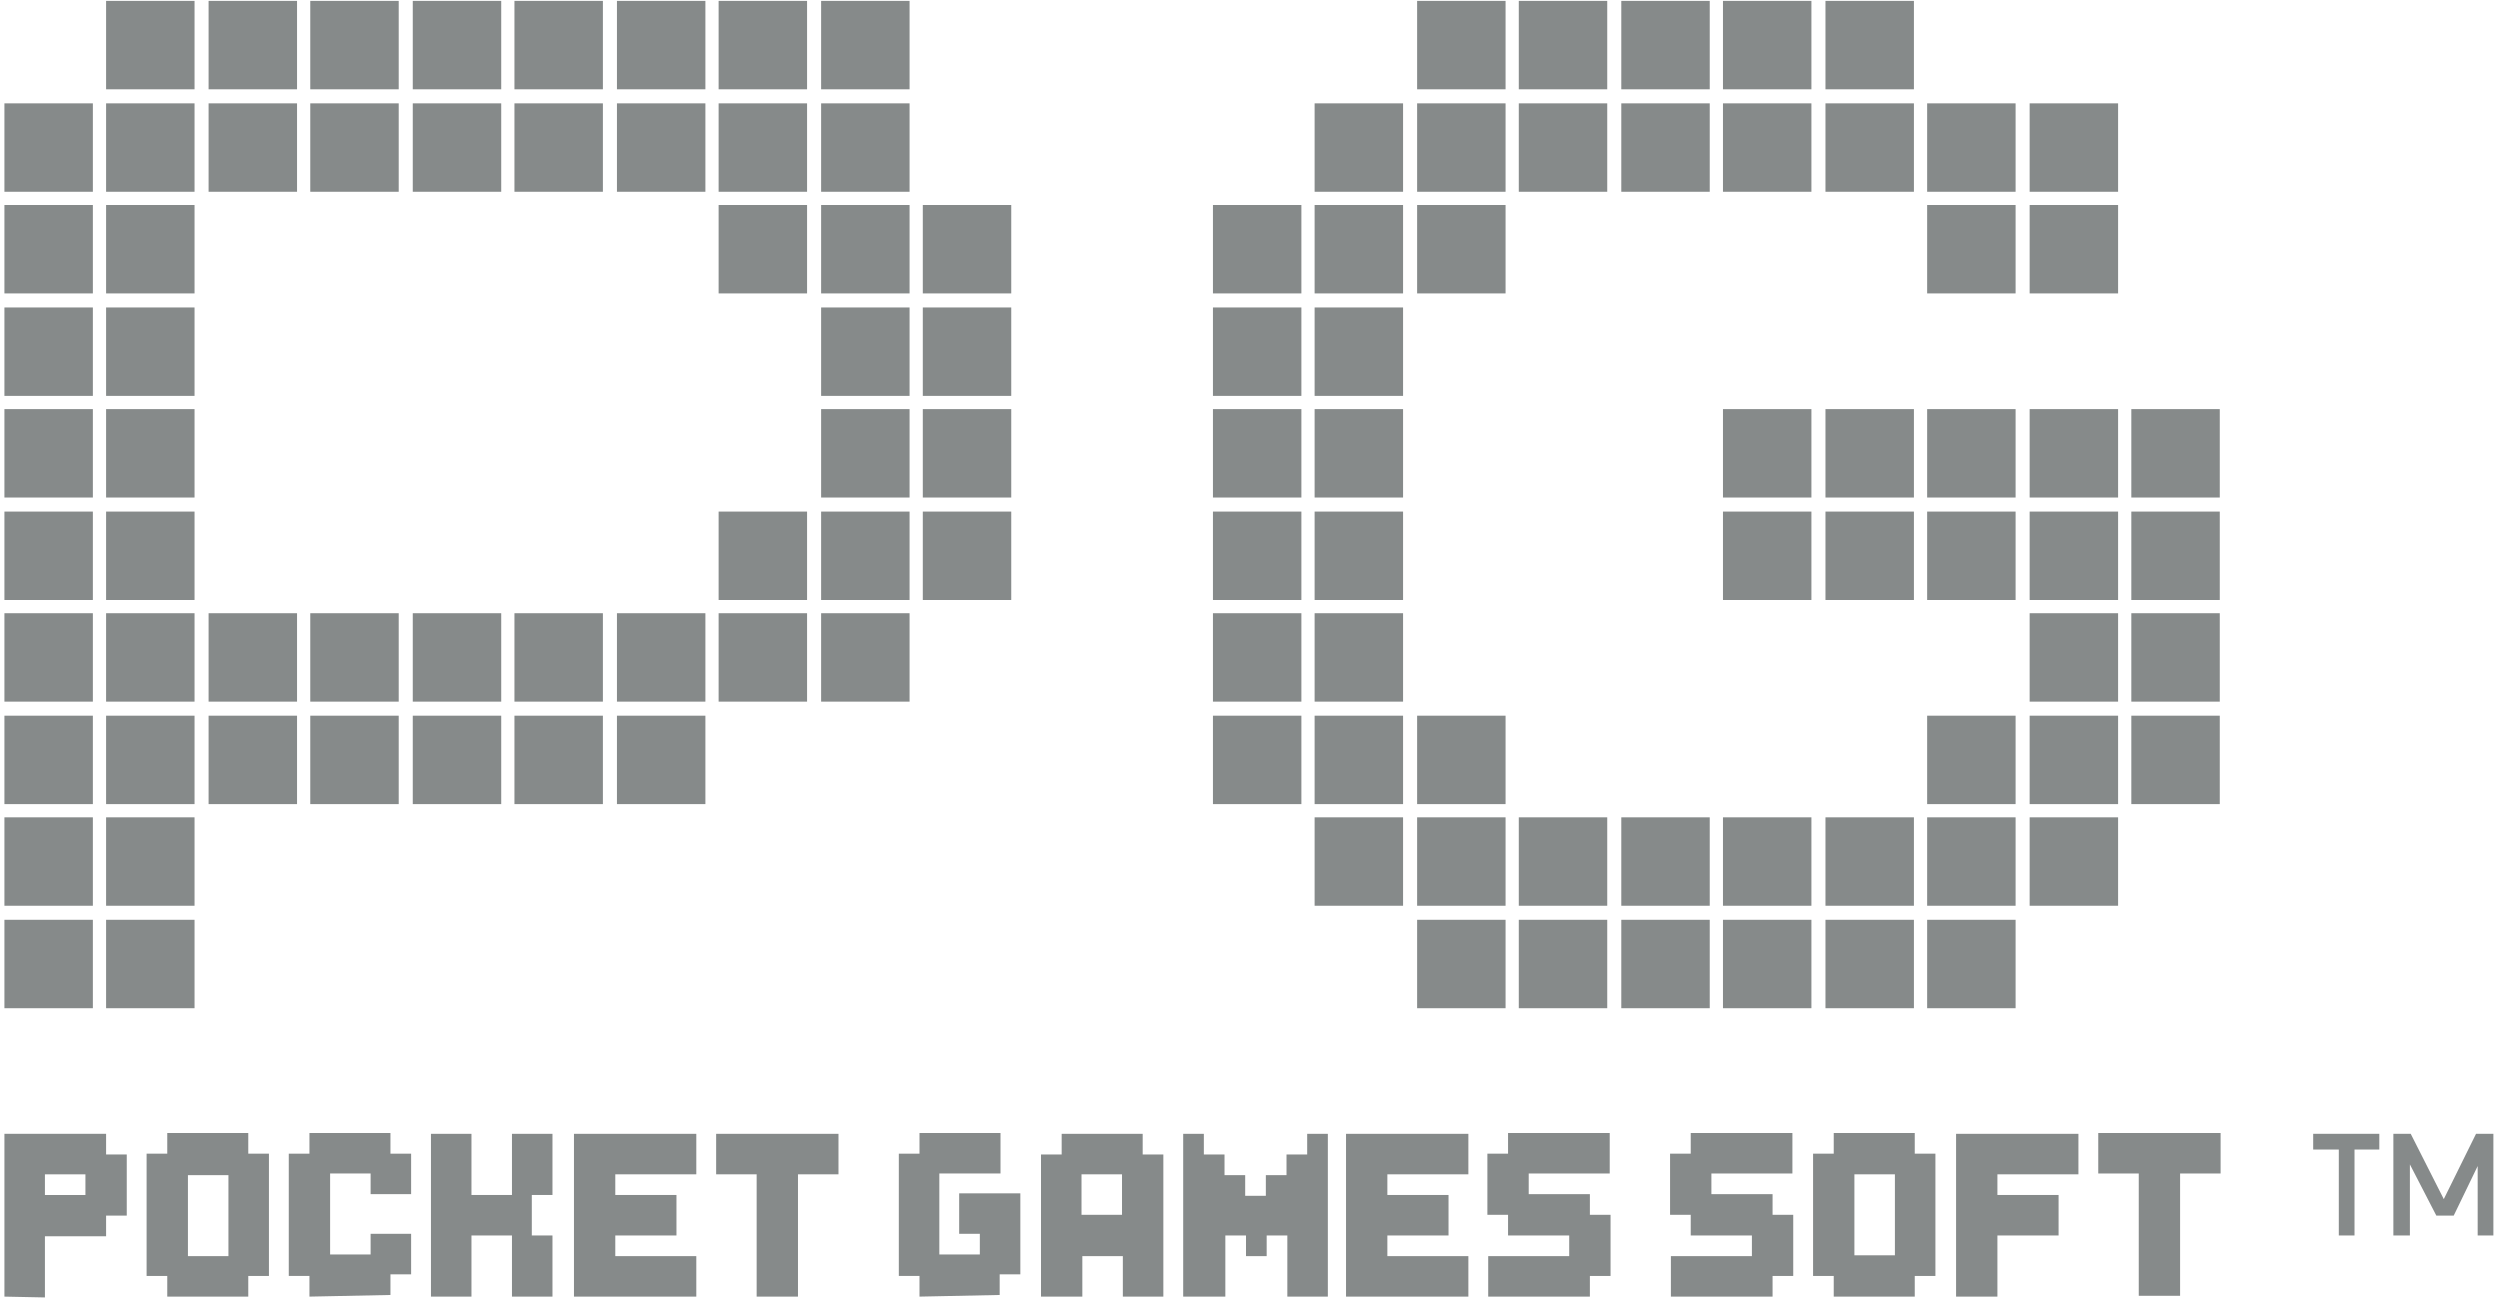 <svg width="150" height="78" viewBox="0 0 824 430" fill="none" xmlns="http://www.w3.org/2000/svg">
<path d="M0 428.88V375.034H33.631V381.867H40.466V402.094H33.631V408.927H13.398V429.154L0 428.88ZM26.795 395.26V388.427H13.398V395.26H26.795Z" fill="#868A8A"/>
<path d="M53.864 428.88V422.047H47.029V381.594H53.864V374.76H80.66V381.594H87.495V422.047H80.66V428.88H53.864ZM74.098 415.487V388.7H60.7V415.487H74.098Z" fill="#868A8A"/>
<path d="M100.893 428.88V422.047H94.057V381.594H100.893V374.76H127.688V381.594H134.524V394.987H121.126V388.154H107.728V414.94H121.126V408.107H134.524V421.5H127.688V428.334L100.893 428.88Z" fill="#868A8A"/>
<path d="M141.086 428.88V375.034H154.484V395.26H167.881V375.034H181.279V395.26H174.443V408.654H181.279V428.88H167.881V408.654H154.484V428.88H141.086Z" fill="#868A8A"/>
<path d="M188.388 428.88V375.034H228.854V388.427H202.059V395.26H222.292V408.654H202.059V415.487H228.854V428.88H188.388Z" fill="#868A8A"/>
<path d="M248.814 428.88V388.427H235.417V375.034H275.883V388.427H262.485V428.88H248.814Z" fill="#868A8A"/>
<path d="M302.678 428.88V422.047H295.843V381.594H302.678V374.76H329.474V388.154H309.24V414.94H322.638V408.107H315.803V394.714H336.036V421.5H329.2V428.334L302.678 428.88Z" fill="#868A8A"/>
<path d="M342.871 428.88V381.867H349.707V375.034H376.502V381.867H383.338V428.88H369.94V415.487H356.542V428.88H342.871ZM369.666 401.82V388.427H356.269V401.82H369.666Z" fill="#868A8A"/>
<path d="M389.9 428.88V375.034H396.735V381.867H403.571V388.7H410.407V395.534H417.242V388.7H424.078V381.867H430.913V375.034H437.749V428.88H424.351V408.654H417.515V415.487H410.68V408.654H403.844V428.88H389.9Z" fill="#868A8A"/>
<path d="M443.764 428.88V375.034H484.23V388.427H457.435V395.26H477.668V408.654H457.435V415.487H484.23V428.88H443.764Z" fill="#868A8A"/>
<path d="M490.792 428.88V415.487H517.588V408.654H497.355V401.82H490.519V381.594H497.355V374.76H530.985V388.154H504.19V394.987H524.423V401.82H531.259V422.047H524.423V428.88H490.792Z" fill="#868A8A"/>
<path d="M551.219 428.88V415.487H578.014V408.654H557.781V401.82H550.945V381.594H557.781V374.76H591.412V388.154H564.616V394.987H584.85V401.82H591.685V422.047H584.85V428.88H551.219Z" fill="#868A8A"/>
<path d="M605.083 428.88V422.047H598.247V381.594H605.083V374.76H631.878V381.594H638.714V422.047H631.878V428.88H605.083ZM625.316 415.214V388.427H611.918V415.214H625.316Z" fill="#868A8A"/>
<path d="M645.549 428.88V375.034H686.016V388.427H659.22V395.26H679.454V408.654H659.22V428.88H645.549Z" fill="#868A8A"/>
<path d="M705.975 428.607V388.154H692.578V374.76H733.044V388.154H719.646V428.607H705.975Z" fill="#868A8A"/>
<path fill-rule="evenodd" clip-rule="evenodd" d="M270.141 0.293H299.397V29.54H270.141V0.293Z" fill="#868A8A"/>
<path fill-rule="evenodd" clip-rule="evenodd" d="M0 34.187H29.256V63.434H0V34.187Z" fill="#868A8A"/>
<path fill-rule="evenodd" clip-rule="evenodd" d="M33.631 304.24H62.887V333.487H33.631V304.24Z" fill="#868A8A"/>
<path fill-rule="evenodd" clip-rule="evenodd" d="M202.605 236.727H231.862V265.973H202.605V236.727Z" fill="#868A8A"/>
<path fill-rule="evenodd" clip-rule="evenodd" d="M96.791 0.293H67.535V29.54H96.791V0.293ZM62.887 0.293H33.631V29.54H62.887V0.293ZM101.166 29.54H130.422V0.293H101.166V29.54ZM164.327 0.293H135.07V29.54H164.327V0.293ZM197.957 0.293H168.701V29.54H197.957V0.293ZM265.493 0.293H236.237V29.54H265.493V0.293ZM33.631 63.433H62.887V34.187H33.631V63.433ZM0 97.053H29.256V67.807H0V97.053ZM33.631 97.053H62.887V67.807H33.631V97.053ZM0 130.947H29.256V101.7H0V130.947ZM33.631 130.947H62.887V101.7H33.631V130.947ZM0 164.567H29.256V135.32H0V164.567ZM33.631 164.567H62.887V135.32H33.631V164.567ZM0 198.46H29.256V169.214H0V198.46ZM33.631 198.46H62.887V169.214H33.631V198.46ZM0 232.08H29.256V202.834H0V232.08ZM33.631 232.08H62.887V202.834H33.631V232.08ZM0 265.974H29.256V236.727H0V265.974ZM33.631 265.974H62.887V236.727H33.631V265.974ZM67.535 232.08H96.791V202.834H67.535V232.08ZM67.535 265.974H96.791V236.727H67.535V265.974ZM101.166 232.08H130.422V202.834H101.166V232.08ZM101.166 265.974H130.422V236.727H101.166V265.974ZM135.07 232.08H164.327V202.834H135.07V232.08ZM135.07 265.974H164.327V236.727H135.07V265.974ZM168.701 232.08H197.957V202.834H168.701V232.08ZM168.701 265.974H197.957V236.727H168.701V265.974ZM236.237 232.08H265.493V202.834H236.237V232.08ZM0 299.594H29.256V270.347H0V299.594ZM0 333.487H29.256V304.24H0V333.487ZM33.631 299.594H62.887V270.347H33.631V299.594ZM67.535 63.433H96.791V34.187H67.535V63.433ZM101.166 63.433H130.422V34.187H101.166V63.433ZM135.07 63.433H164.327V34.187H135.07V63.433ZM168.701 63.433H197.957V34.187H168.701V63.433ZM202.606 29.54H231.862V0.293H202.606V29.54ZM202.606 232.08H231.862V202.834H202.606V232.08ZM202.606 63.433H231.862V34.187H202.606V63.433ZM236.237 63.433H265.493V34.187H236.237V63.433ZM270.141 63.433H299.397V34.187H270.141V63.433ZM236.237 97.053H265.493V67.807H236.237V97.053ZM270.141 97.053H299.397V67.807H270.141V97.053ZM303.772 67.807V97.053H333.028V67.807H303.772ZM270.141 130.947H299.397V101.7H270.141V130.947ZM303.772 130.947H333.028V101.7H303.772V130.947ZM270.141 164.567H299.397V135.32H270.141V164.567ZM303.772 164.567H333.028V135.32H303.772V164.567ZM270.141 198.46H299.397V169.214H270.141V198.46ZM270.141 232.08H299.397V202.834H270.141V232.08ZM236.237 198.46H265.493V169.214H236.237V198.46ZM303.772 198.46H333.028V169.214H303.772V198.46ZM399.743 130.947H428.999V101.7H399.743V130.947ZM399.743 164.567H428.999V135.32H399.743V164.567ZM399.743 198.46H428.999V169.214H399.743V198.46ZM399.743 232.08H428.999V202.834H399.743V232.08ZM399.743 265.974H428.999V236.727H399.743V265.974ZM433.374 97.053H462.63V67.807H433.374V97.053ZM433.374 63.433H462.63V34.187H433.374V63.433ZM467.278 97.053H496.534V67.807H467.278V97.053ZM467.278 63.433H496.534V34.187H467.278V63.433ZM530.165 34.187H500.909V63.433H530.165V34.187ZM500.909 29.54H530.165V0.293H500.909V29.54ZM534.813 63.433H564.069V34.187H534.813V63.433ZM534.813 29.54H564.069V0.293H534.813V29.54ZM568.444 63.433H597.7V34.187H568.444V63.433ZM597.7 0.293H568.444V29.54H597.7V0.293ZM631.605 34.187H602.349V63.433H631.605V34.187ZM602.349 29.54H631.605V0.293H602.349V29.54ZM433.374 130.947H462.63V101.7H433.374V130.947ZM433.374 164.567H462.63V135.32H433.374V164.567ZM433.374 198.46H462.63V169.214H433.374V198.46ZM568.444 164.567H597.7V135.32H568.444V164.567ZM568.444 198.46H597.7V169.214H568.444V198.46ZM631.605 135.32H602.349V164.567H631.605V135.32ZM631.605 169.214H602.349V198.46H631.605V169.214ZM635.979 164.567H665.236V135.32H635.979V164.567ZM635.979 198.46H665.236V169.214H635.979V198.46ZM635.979 265.974H665.236V236.727H635.979V265.974ZM669.884 164.567H699.14V135.32H669.884V164.567ZM669.884 198.46H699.14V169.214H669.884V198.46ZM635.979 63.433H665.236V34.187H635.979V63.433ZM635.979 97.053H665.236V67.807H635.979V97.053ZM669.884 63.433H699.14V34.187H669.884V63.433ZM669.884 97.053H699.14V67.807H669.884V97.053ZM433.374 232.08H462.63V202.834H433.374V232.08ZM433.374 265.974H462.63V236.727H433.374V265.974ZM467.278 265.974H496.534V236.727H467.278V265.974ZM467.278 299.594H496.534V270.347H467.278V299.594ZM467.278 333.487H496.534V304.24H467.278V333.487ZM530.165 270.347H500.909V299.594H530.165V270.347ZM500.909 333.487H530.165V304.24H500.909V333.487ZM534.813 299.594H564.069V270.347H534.813V299.594ZM534.813 333.487H564.069V304.24H534.813V333.487ZM568.444 299.594H597.7V270.347H568.444V299.594ZM568.444 333.487H597.7V304.24H568.444V333.487ZM631.605 270.347H602.349V299.594H631.605V270.347ZM602.349 333.487H631.605V304.24H602.349V333.487ZM635.979 299.594H665.236V270.347H635.979V299.594ZM669.884 299.594H699.14V270.347H669.884V299.594ZM669.884 232.08H699.14V202.834H669.884V232.08ZM669.884 265.974H699.14V236.727H669.884V265.974ZM703.515 169.214V198.46H732.771V169.214H703.515ZM703.515 232.08H732.771V202.834H703.515V232.08Z" fill="#868A8A"/>
<path fill-rule="evenodd" clip-rule="evenodd" d="M399.743 67.807H428.999V97.053H399.743V67.807Z" fill="#868A8A"/>
<path fill-rule="evenodd" clip-rule="evenodd" d="M467.278 0.293H496.534V29.54H467.278V0.293Z" fill="#868A8A"/>
<path fill-rule="evenodd" clip-rule="evenodd" d="M433.374 270.347H462.63V299.593H433.374V270.347Z" fill="#868A8A"/>
<path fill-rule="evenodd" clip-rule="evenodd" d="M635.979 304.24H665.236V333.487H635.979V304.24Z" fill="#868A8A"/>
<path fill-rule="evenodd" clip-rule="evenodd" d="M703.515 135.32H732.771V164.567H703.515V135.32Z" fill="#868A8A"/>
<path fill-rule="evenodd" clip-rule="evenodd" d="M703.515 236.727H732.771V265.973H703.515V236.727Z" fill="#868A8A"/>
<path d="M772.144 408.653V380.227H763.667V375.033H785.541V380.227H777.339V408.653H772.144ZM790.189 408.653V375.033H795.931L806.868 396.627L817.532 375.033H823.274V408.653H818.079V385.693L810.149 402.093H804.407L795.658 385.147V408.653H790.189Z" fill="#868A8A"/>
</svg>
